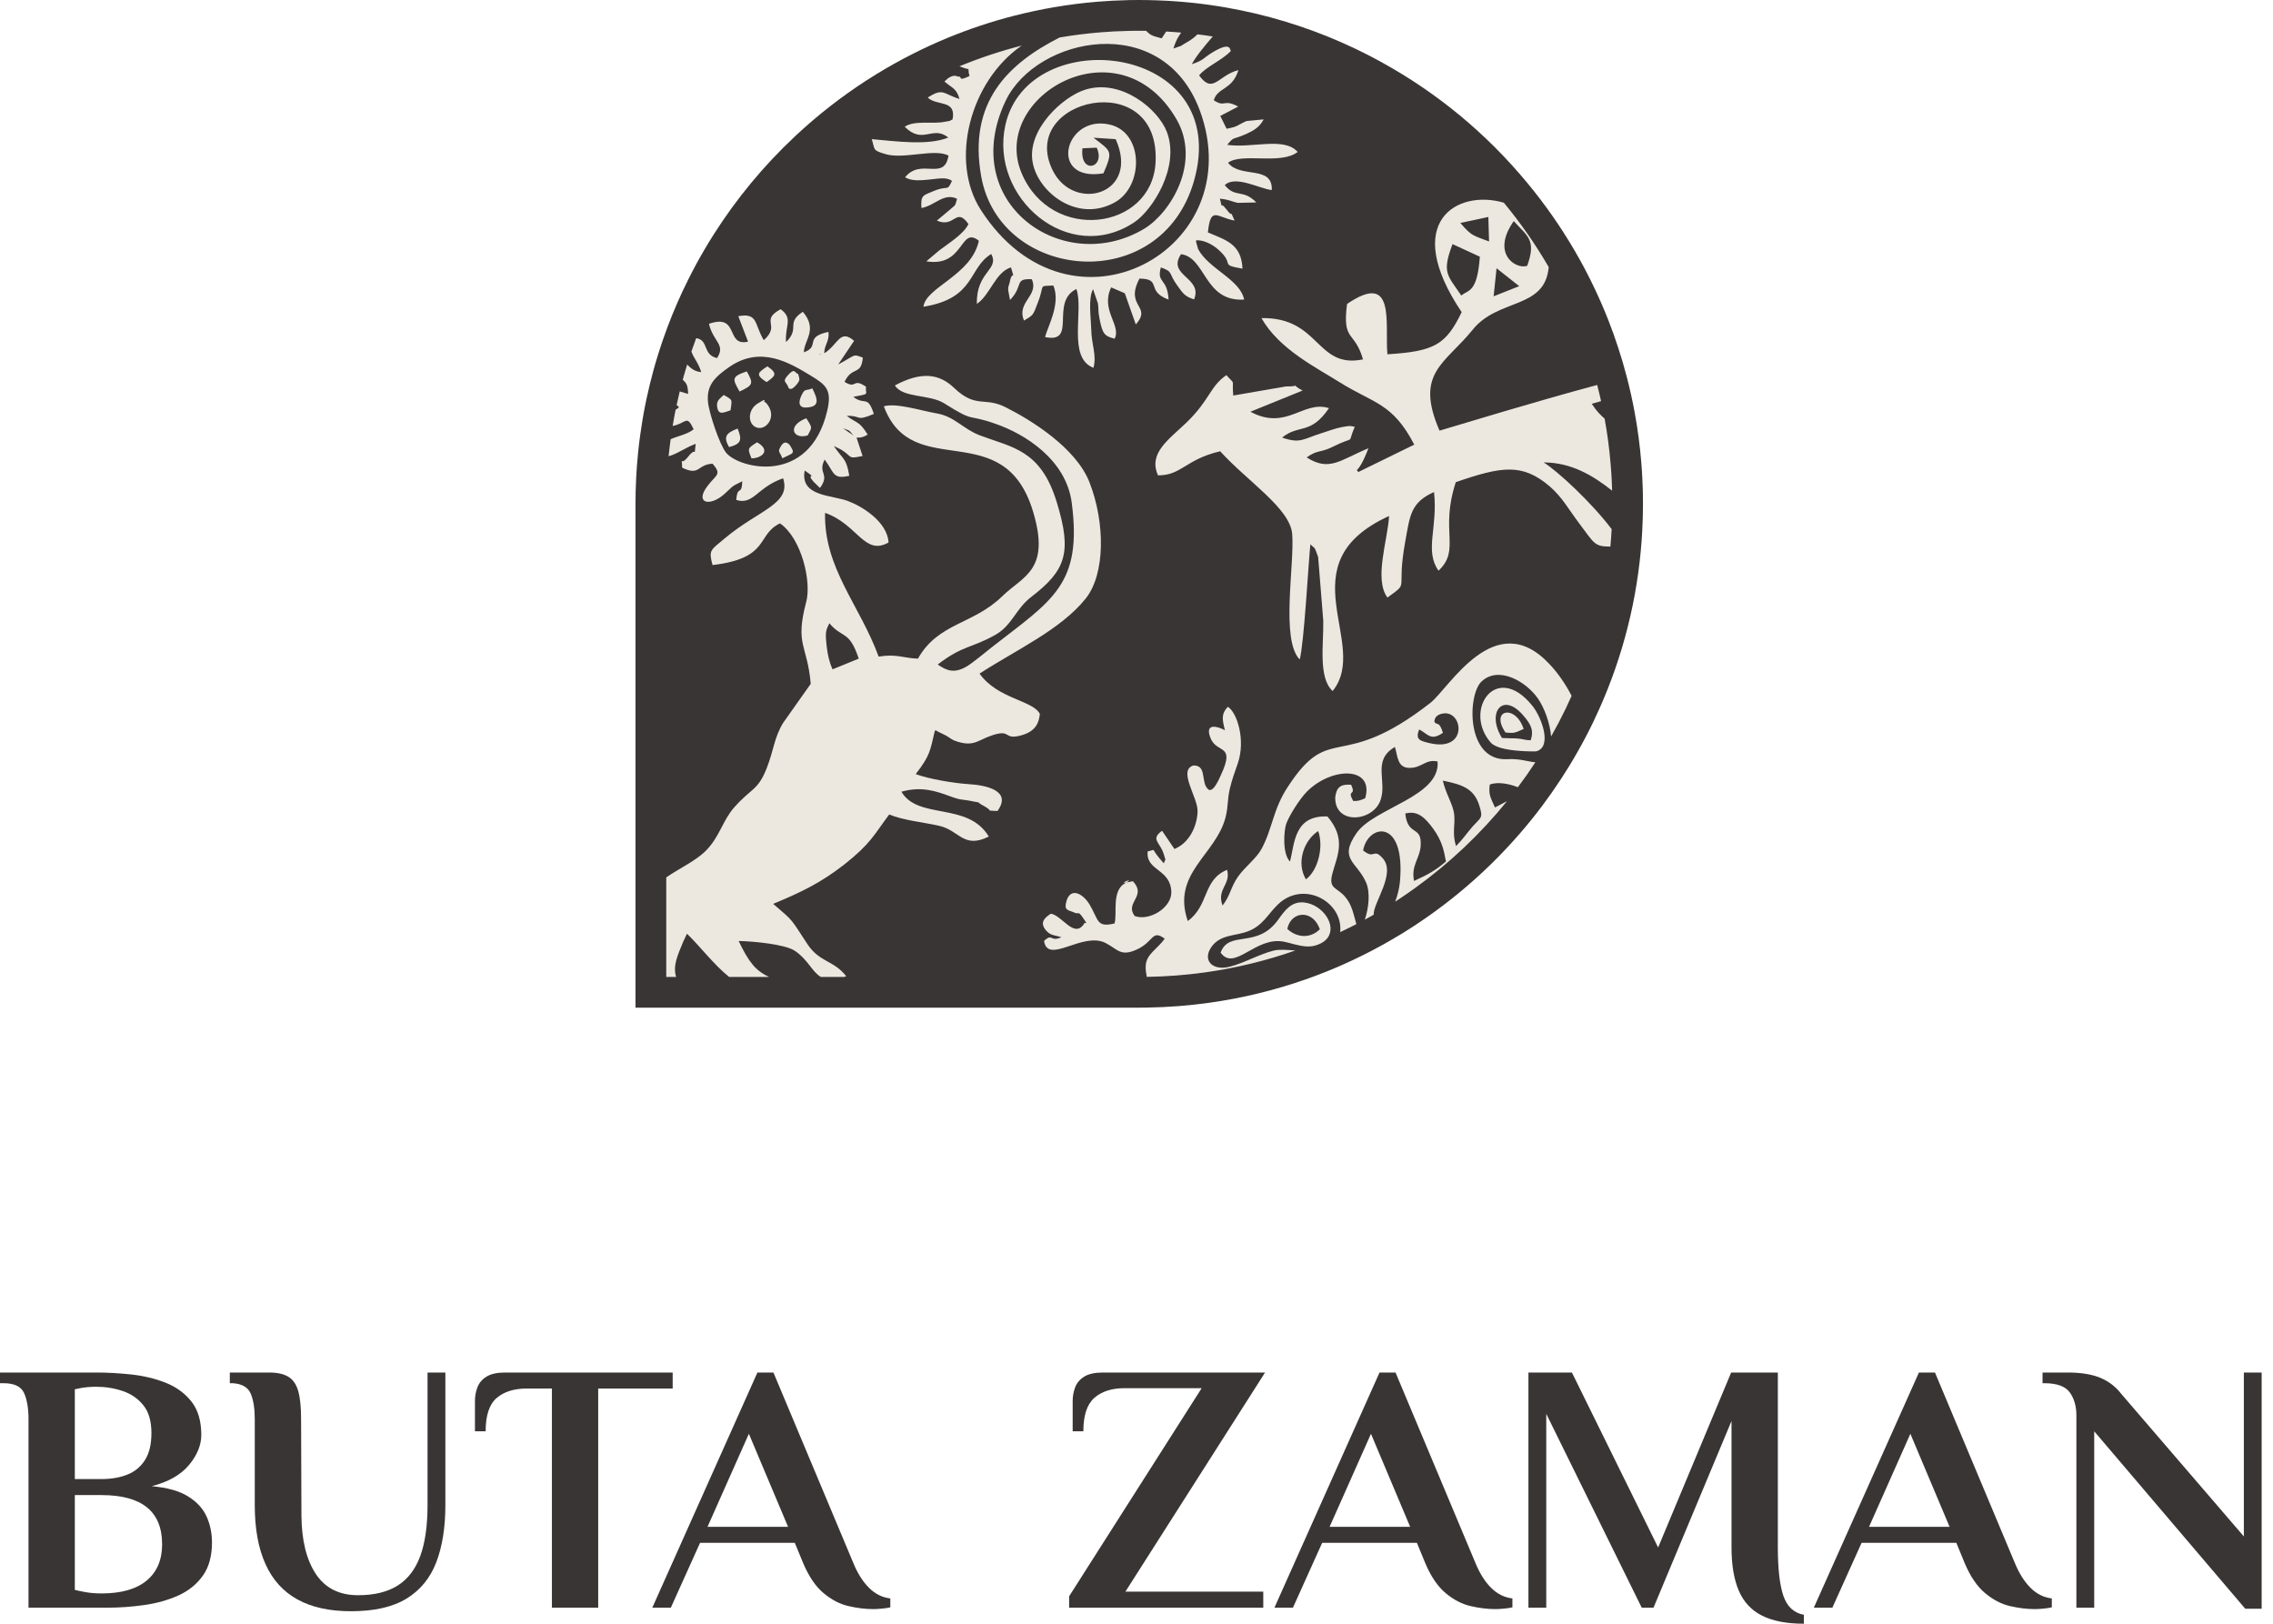 <?xml version="1.0" encoding="UTF-8"?> <svg xmlns="http://www.w3.org/2000/svg" width="84" height="60" viewBox="0 0 84 60" fill="none"><path d="M60.713 18.195C60.712 18.162 60.711 18.128 60.71 18.095C60.707 17.96 60.701 17.823 60.694 17.686C60.683 17.46 60.67 17.254 60.652 17.057C60.603 16.457 60.523 15.855 60.415 15.266C60.373 15.033 60.325 14.8 60.275 14.575C60.224 14.346 60.174 14.138 60.121 13.937C60.025 13.565 59.915 13.191 59.795 12.828C59.69 12.505 59.571 12.171 59.438 11.833C59.278 11.424 59.098 11.011 58.904 10.607C58.694 10.165 58.462 9.725 58.214 9.3C58.209 9.29 58.203 9.28 58.197 9.269L58.188 9.256L58.187 9.254L58.186 9.251C57.674 8.375 57.089 7.539 56.447 6.765C54.938 4.94 53.123 3.436 51.053 2.297L51.048 2.294L51.043 2.291L50.734 2.125L50.729 2.123L50.725 2.12C50.517 2.011 50.301 1.903 50.084 1.799C49.922 1.723 49.778 1.656 49.644 1.597C49.627 1.589 49.612 1.582 49.602 1.578L49.598 1.576L49.591 1.573L49.581 1.568C48.211 0.966 46.774 0.531 45.308 0.277L45.306 0.276H45.304L45.275 0.271C45.22 0.261 45.159 0.251 45.093 0.241L45.07 0.237C45.042 0.233 45.014 0.228 44.986 0.224C44.785 0.192 44.584 0.164 44.388 0.14C44.18 0.114 43.964 0.091 43.745 0.073C43.64 0.063 43.55 0.056 43.463 0.05C43.374 0.043 43.281 0.036 43.178 0.031C43.166 0.03 43.154 0.029 43.143 0.029C43.009 0.021 42.87 0.015 42.718 0.011C42.601 0.006 42.481 0.003 42.363 0.002C42.302 0.001 42.242 0.001 42.181 0.001C42.155 5.66751e-07 42.128 0 42.101 0C41.993 0 41.864 0.001 41.731 0.003C41.536 0.007 41.333 0.015 41.113 0.026L41.111 0.026H41.11C40.93 0.035 40.754 0.047 40.586 0.061C40.044 0.105 39.498 0.174 38.963 0.265C38.466 0.35 37.964 0.457 37.472 0.583C36.644 0.795 35.819 1.069 35.021 1.398C34.122 1.77 33.245 2.216 32.414 2.724C32.268 2.814 32.12 2.907 31.976 3L31.975 3.001L31.973 3.002C31.538 3.285 31.109 3.591 30.697 3.911C30.242 4.265 29.802 4.641 29.389 5.028L29.376 5.041H29.375C28.227 6.117 27.218 7.336 26.375 8.664C26.252 8.858 26.134 9.049 26.028 9.233C25.819 9.589 25.62 9.956 25.438 10.322C25.15 10.895 24.89 11.493 24.663 12.097C24.594 12.281 24.533 12.453 24.475 12.622C24.426 12.767 24.376 12.919 24.327 13.076C24.32 13.098 24.314 13.12 24.307 13.143C24.248 13.331 24.19 13.531 24.135 13.735C24.09 13.9 24.051 14.05 24.016 14.195C23.969 14.387 23.929 14.563 23.893 14.734C23.881 14.789 23.869 14.845 23.858 14.901L23.857 14.904L23.856 14.907L23.856 14.91C23.812 15.122 23.773 15.337 23.738 15.551C23.711 15.711 23.685 15.883 23.659 16.074C23.628 16.294 23.601 16.52 23.579 16.746C23.517 17.362 23.485 17.991 23.485 18.616V37.235H42.101C42.21 37.235 42.305 37.234 42.394 37.232C43.16 37.22 43.933 37.16 44.692 37.054C45.899 36.885 47.094 36.596 48.243 36.193C48.379 36.146 48.523 36.093 48.681 36.033C48.959 35.928 49.237 35.815 49.511 35.696C49.653 35.633 49.791 35.571 49.922 35.51C49.937 35.504 49.951 35.497 49.964 35.49C49.974 35.486 49.983 35.482 49.993 35.478L49.999 35.474L50.006 35.471C50.143 35.407 50.281 35.34 50.416 35.272C50.427 35.266 50.438 35.261 50.45 35.255C50.471 35.244 50.493 35.233 50.514 35.222L50.557 35.2L50.563 35.197L50.568 35.194C50.578 35.189 50.589 35.184 50.599 35.178C50.614 35.171 50.63 35.163 50.645 35.155C50.76 35.096 50.871 35.036 50.978 34.978C51.05 34.939 51.124 34.898 51.197 34.857L51.225 34.84C51.259 34.822 51.292 34.803 51.325 34.784C51.487 34.692 51.634 34.605 51.775 34.519C51.844 34.476 51.913 34.434 51.98 34.391C52.039 34.354 52.101 34.315 52.169 34.271C52.227 34.234 52.284 34.196 52.342 34.159L52.344 34.157L52.348 34.154C52.553 34.018 52.758 33.876 52.957 33.733C54.307 32.761 55.523 31.612 56.571 30.318C56.725 30.128 56.865 29.948 56.998 29.77C57.236 29.453 57.468 29.122 57.687 28.787C57.904 28.456 58.113 28.114 58.305 27.773C58.504 27.425 58.696 27.06 58.875 26.688C58.956 26.52 59.035 26.348 59.113 26.174C59.546 25.203 59.898 24.187 60.157 23.154C60.191 23.021 60.222 22.893 60.249 22.772C60.37 22.247 60.469 21.702 60.545 21.151C60.584 20.862 60.617 20.575 60.641 20.298C60.662 20.07 60.679 19.84 60.69 19.611C60.708 19.289 60.717 18.954 60.717 18.616C60.717 18.483 60.715 18.346 60.713 18.195Z" fill="#3A3535"></path><path fill-rule="evenodd" clip-rule="evenodd" d="M47 7.022C47.038 6.09 45.834 6.601 45.383 6.014C45.886 5.631 47.331 6.104 47.956 5.615C47.459 5.044 46.263 5.488 45.353 5.352C45.616 5.029 45.548 5.172 46.014 4.968C46.338 4.825 46.541 4.705 46.699 4.412L46.067 4.472C45.706 4.63 45.774 4.675 45.33 4.758L45.096 4.284L45.759 3.938C45.195 3.637 45.292 3.99 44.856 3.705C44.999 3.216 45.533 3.344 45.766 2.591C45.014 2.779 44.834 3.501 44.314 2.787C44.57 2.463 45.149 2.238 45.488 1.884C45.443 1.854 45.518 1.492 44.758 1.967C44.45 2.162 44.487 2.222 44.044 2.373C44.212 2.061 44.51 1.708 44.818 1.348C44.631 1.318 44.443 1.291 44.253 1.269C44.155 1.367 44.044 1.456 43.916 1.53C43.411 1.823 43.863 1.605 43.367 1.793C43.443 1.517 43.548 1.347 43.651 1.205C43.561 1.197 43.471 1.19 43.381 1.183C43.292 1.176 43.201 1.17 43.11 1.166C43.105 1.165 43.101 1.165 43.096 1.165C43.043 1.249 42.988 1.334 42.93 1.417C42.596 1.322 42.547 1.331 42.355 1.138C42.294 1.138 42.233 1.137 42.173 1.137C42.15 1.137 42.128 1.137 42.105 1.137C41.99 1.137 41.875 1.137 41.76 1.14C41.563 1.144 41.368 1.151 41.173 1.161C41.01 1.17 40.846 1.18 40.684 1.194C40.169 1.235 39.66 1.3 39.159 1.385C37.27 2.346 35.761 3.763 36.264 6.533C36.964 10.393 42.908 10.965 44.127 6.676C45.564 1.605 38.002 0.77 37.152 4.63C36.565 7.323 39.499 9.829 41.922 8.211C42.569 7.782 43.615 6.195 43.126 4.885C42.809 4.036 41.441 2.899 40.109 3.313C39.274 3.569 37.949 4.795 38.16 5.984C38.348 7.098 39.808 8.249 41.192 7.481C42.276 6.887 42.276 4.878 40.996 4.6C39.334 4.231 38.725 6.744 40.778 6.405C41.14 5.563 41.072 5.601 40.41 5.089L41.23 5.142C42.148 7.188 39.687 7.873 38.905 6.3C37.581 3.637 42.908 2.426 42.704 6.014C42.561 8.512 38.845 8.994 37.754 6.398C36.565 3.569 41.35 0.77 43.472 4.396C44.405 5.999 43.261 7.858 42.298 8.445C39.296 10.258 35.361 7.504 37.167 3.719C38.303 1.357 42.96 0.386 44.337 4.073C46.24 9.205 39.575 12.914 36.249 7.76C35.08 5.949 35.846 3.001 37.758 1.684C36.969 1.887 36.201 2.143 35.458 2.449C35.963 2.659 35.716 2.409 35.828 2.809C35.361 3.035 35.587 2.809 35.414 2.832C35.369 2.832 35.218 2.689 34.902 3.012C35.203 3.268 35.346 3.261 35.459 3.659C34.857 3.471 34.857 3.23 34.285 3.607C34.632 3.93 35.346 3.667 35.203 4.412C35.038 4.487 35.203 4.449 34.902 4.502C34.458 4.593 33.803 4.435 33.435 4.683C34.105 5.36 34.466 4.615 35.045 5.082C34.293 5.39 33.104 5.217 32.216 5.142C32.344 5.54 32.231 5.548 32.713 5.691C33.383 5.902 34.548 5.473 35.052 5.751C34.895 6.714 34.037 5.819 33.45 6.549C33.691 6.707 34.074 6.662 34.375 6.632C34.684 6.602 34.977 6.533 35.181 6.684C34.985 7.105 35.068 6.827 34.503 7.06C34.105 7.226 34.022 7.211 34.052 7.685C34.533 7.61 34.88 7.105 35.369 7.346C35.278 7.67 35.323 7.541 35.082 7.767L34.623 8.151C35.286 8.444 35.323 7.624 35.79 8.279C35.617 8.648 35.06 8.986 34.706 9.257L34.233 9.656C35.647 9.889 35.467 8.331 36.174 8.896C35.903 10.175 34.21 10.611 34.127 11.334C36.06 11.025 35.775 9.897 36.633 9.385C36.941 9.979 36.076 10.024 36.099 11.228C36.58 10.92 36.79 10.047 37.362 9.881C37.52 10.446 37.415 9.927 37.317 10.416C37.287 10.566 37.257 10.551 37.257 10.716L37.325 11.086C37.844 10.551 37.46 10.287 38.13 10.318C38.408 10.927 37.55 11.168 37.844 11.845C38.19 11.634 38.175 11.664 38.356 11.175C38.626 10.491 38.348 10.581 38.927 10.551C39.205 11.213 38.732 12.041 38.619 12.454C39.83 12.71 38.785 11.175 39.777 10.679C40.064 11.446 39.431 13.222 40.41 13.591C40.537 13.102 40.334 12.755 40.327 12.154C40.319 11.785 40.206 11.025 40.394 10.686L40.575 11.213C40.605 11.401 40.575 11.499 40.635 11.785C40.741 12.319 40.808 12.424 41.192 12.515C41.448 12.018 40.658 11.461 41.064 10.619L41.568 10.837L41.974 11.988C42.591 11.296 41.553 11.348 42.11 10.295C42.968 10.303 42.32 10.754 43.186 11.07C43.141 10.257 42.734 10.483 42.9 9.881C43.367 10.047 43.17 10.077 43.487 10.521C43.742 10.882 43.795 10.95 44.127 11.063C44.465 10.25 43.11 10.19 43.645 9.392C44.57 9.513 44.495 11.161 45.977 11.07C45.834 10.326 44.668 9.942 44.277 9.204L44.209 8.964C44.201 8.949 44.201 8.911 44.201 8.881C44.442 8.858 44.781 9.001 45.036 9.235C45.654 9.784 45.036 9.776 45.917 9.927C45.879 9.001 45.277 8.866 44.638 8.588C44.743 7.602 44.954 8.023 45.624 8.151C45.406 7.647 45.616 8.121 45.33 7.745C45.036 7.361 45.217 7.865 45.082 7.339C45.45 7.383 45.458 7.429 45.736 7.496L46.428 7.481C45.932 6.97 45.654 7.331 45.262 6.842C45.654 6.458 46.571 6.985 47 7.022ZM40.53 5.457C40.876 6.217 39.89 6.466 40.003 5.48L40.53 5.457Z" fill="#ECE8DF"></path><path fill-rule="evenodd" clip-rule="evenodd" d="M29.166 16.417C29.135 16.418 29.01 16.222 28.844 16.511C28.726 16.715 28.825 16.687 28.911 16.934C29.317 16.728 29.412 16.786 29.166 16.417ZM29.796 15.456C29.055 15.742 29.322 16.259 29.851 16.087C30.009 15.777 30.035 15.827 29.796 15.456ZM27.978 16.344C27.625 16.57 27.618 16.567 27.773 16.937C28.158 16.932 28.504 16.642 27.978 16.344ZM27.259 15.836C26.83 16.002 26.723 16.136 26.943 16.521C27.409 16.399 27.423 16.244 27.259 15.836ZM30.02 14.351C29.762 14.461 29.75 14.321 29.604 14.644C29.398 15.123 29.815 15.057 29.815 15.057C30.305 15.028 30.222 14.756 30.02 14.351ZM28.288 14.863C28.137 14.869 28.449 14.636 27.994 14.915C27.625 15.148 27.629 15.668 27.949 15.792C28.317 15.938 28.773 15.363 28.288 14.863ZM29.498 13.822C29.369 13.791 29.379 13.558 29.099 13.887C28.929 14.088 29.019 14.088 29.114 14.259C29.114 14.259 29.164 14.575 29.483 14.153C29.588 14.014 29.526 13.955 29.498 13.822ZM26.746 14.596C26.602 14.732 26.458 14.808 26.507 15.058C26.56 15.349 26.744 15.245 26.999 15.16C27.045 14.764 27.101 14.789 26.746 14.596ZM28.359 13.537C28.031 13.76 27.88 13.833 28.33 14.12C28.64 13.898 28.766 13.812 28.359 13.537ZM27.598 13.724C27.008 13.92 27.077 14.012 27.331 14.468C27.84 14.227 27.851 14.175 27.598 13.724ZM26.746 14.596C26.602 14.732 26.458 14.808 26.507 15.058C26.56 15.349 26.744 15.245 26.999 15.16C27.045 14.764 27.101 14.789 26.746 14.596ZM27.259 15.836C26.83 16.002 26.723 16.136 26.943 16.521C27.409 16.399 27.423 16.244 27.259 15.836ZM27.598 13.724C27.008 13.92 27.077 14.012 27.331 14.468C27.84 14.227 27.851 14.175 27.598 13.724ZM27.978 16.344C27.625 16.57 27.618 16.567 27.773 16.937C28.158 16.932 28.504 16.642 27.978 16.344ZM28.288 14.863C28.137 14.869 28.449 14.636 27.994 14.915C27.625 15.148 27.629 15.668 27.949 15.792C28.317 15.938 28.773 15.363 28.288 14.863ZM28.359 13.537C28.031 13.76 27.88 13.833 28.33 14.12C28.64 13.898 28.766 13.812 28.359 13.537ZM29.166 16.417C29.135 16.418 29.01 16.222 28.844 16.511C28.726 16.715 28.825 16.687 28.911 16.934C29.317 16.728 29.412 16.786 29.166 16.417ZM29.498 13.822C29.369 13.791 29.379 13.558 29.099 13.887C28.929 14.088 29.019 14.088 29.114 14.259C29.114 14.259 29.164 14.575 29.483 14.153C29.588 14.014 29.526 13.955 29.498 13.822ZM29.796 15.456C29.055 15.742 29.322 16.259 29.851 16.087C30.009 15.777 30.035 15.827 29.796 15.456ZM30.02 14.351C29.762 14.461 29.75 14.321 29.604 14.644C29.398 15.123 29.815 15.057 29.815 15.057C30.305 15.028 30.222 14.756 30.02 14.351ZM26.746 14.596C26.602 14.732 26.458 14.808 26.507 15.058C26.56 15.349 26.744 15.245 26.999 15.16C27.045 14.764 27.101 14.789 26.746 14.596ZM27.259 15.836C26.83 16.002 26.723 16.136 26.943 16.521C27.409 16.399 27.423 16.244 27.259 15.836ZM27.598 13.724C27.008 13.92 27.077 14.012 27.331 14.468C27.84 14.227 27.851 14.175 27.598 13.724ZM27.978 16.344C27.625 16.57 27.618 16.567 27.773 16.937C28.158 16.932 28.504 16.642 27.978 16.344ZM28.288 14.863C28.137 14.869 28.449 14.636 27.994 14.915C27.625 15.148 27.629 15.668 27.949 15.792C28.317 15.938 28.773 15.363 28.288 14.863ZM28.359 13.537C28.031 13.76 27.88 13.833 28.33 14.12C28.64 13.898 28.766 13.812 28.359 13.537ZM29.166 16.417C29.135 16.418 29.01 16.222 28.844 16.511C28.726 16.715 28.825 16.687 28.911 16.934C29.317 16.728 29.412 16.786 29.166 16.417ZM29.498 13.822C29.369 13.791 29.379 13.558 29.099 13.887C28.929 14.088 29.019 14.088 29.114 14.259C29.114 14.259 29.164 14.575 29.483 14.153C29.588 14.014 29.526 13.955 29.498 13.822ZM29.796 15.456C29.055 15.742 29.322 16.259 29.851 16.087C30.009 15.777 30.035 15.827 29.796 15.456ZM30.02 14.351C29.762 14.461 29.75 14.321 29.604 14.644C29.398 15.123 29.815 15.057 29.815 15.057C30.305 15.028 30.222 14.756 30.02 14.351ZM30.02 14.351C29.762 14.461 29.75 14.321 29.604 14.644C29.398 15.123 29.815 15.057 29.815 15.057C30.305 15.028 30.222 14.756 30.02 14.351ZM29.796 15.456C29.055 15.742 29.322 16.259 29.851 16.087C30.009 15.777 30.035 15.827 29.796 15.456ZM29.498 13.822C29.369 13.791 29.379 13.558 29.099 13.887C28.929 14.088 29.019 14.088 29.114 14.259C29.114 14.259 29.164 14.575 29.483 14.153C29.588 14.014 29.526 13.955 29.498 13.822ZM29.166 16.417C29.135 16.418 29.01 16.222 28.844 16.511C28.726 16.715 28.825 16.687 28.911 16.934C29.317 16.728 29.412 16.786 29.166 16.417ZM28.359 13.537C28.031 13.76 27.88 13.833 28.33 14.12C28.64 13.898 28.766 13.812 28.359 13.537ZM28.288 14.863C28.137 14.869 28.449 14.636 27.994 14.915C27.625 15.148 27.629 15.668 27.949 15.792C28.317 15.938 28.773 15.363 28.288 14.863ZM27.978 16.344C27.625 16.57 27.618 16.567 27.773 16.937C28.158 16.932 28.504 16.642 27.978 16.344ZM27.598 13.724C27.008 13.92 27.077 14.012 27.331 14.468C27.84 14.227 27.851 14.175 27.598 13.724ZM27.259 15.836C26.83 16.002 26.723 16.136 26.943 16.521C27.409 16.399 27.423 16.244 27.259 15.836ZM26.746 14.596C26.602 14.732 26.458 14.808 26.507 15.058C26.56 15.349 26.744 15.245 26.999 15.16C27.045 14.764 27.101 14.789 26.746 14.596ZM26.746 14.596C26.602 14.732 26.458 14.808 26.507 15.058C26.56 15.349 26.744 15.245 26.999 15.16C27.045 14.764 27.101 14.789 26.746 14.596ZM27.259 15.836C26.83 16.002 26.723 16.136 26.943 16.521C27.409 16.399 27.423 16.244 27.259 15.836ZM27.598 13.724C27.008 13.92 27.077 14.012 27.331 14.468C27.84 14.227 27.851 14.175 27.598 13.724ZM27.978 16.344C27.625 16.57 27.618 16.567 27.773 16.937C28.158 16.932 28.504 16.642 27.978 16.344ZM28.288 14.863C28.137 14.869 28.449 14.636 27.994 14.915C27.625 15.148 27.629 15.668 27.949 15.792C28.317 15.938 28.773 15.363 28.288 14.863ZM28.359 13.537C28.031 13.76 27.88 13.833 28.33 14.12C28.64 13.898 28.766 13.812 28.359 13.537ZM29.166 16.417C29.135 16.418 29.01 16.222 28.844 16.511C28.726 16.715 28.825 16.687 28.911 16.934C29.317 16.728 29.412 16.786 29.166 16.417ZM29.498 13.822C29.369 13.791 29.379 13.558 29.099 13.887C28.929 14.088 29.019 14.088 29.114 14.259C29.114 14.259 29.164 14.575 29.483 14.153C29.588 14.014 29.526 13.955 29.498 13.822ZM29.796 15.456C29.055 15.742 29.322 16.259 29.851 16.087C30.009 15.777 30.035 15.827 29.796 15.456ZM30.02 14.351C29.762 14.461 29.75 14.321 29.604 14.644C29.398 15.123 29.815 15.057 29.815 15.057C30.305 15.028 30.222 14.756 30.02 14.351ZM30.02 14.351C29.762 14.461 29.75 14.321 29.604 14.644C29.398 15.123 29.815 15.057 29.815 15.057C30.305 15.028 30.222 14.756 30.02 14.351ZM29.796 15.456C29.055 15.742 29.322 16.259 29.851 16.087C30.009 15.777 30.035 15.827 29.796 15.456ZM29.498 13.822C29.369 13.791 29.379 13.558 29.099 13.887C28.929 14.088 29.019 14.088 29.114 14.259C29.114 14.259 29.164 14.575 29.483 14.153C29.588 14.014 29.526 13.955 29.498 13.822ZM29.166 16.417C29.135 16.418 29.01 16.222 28.844 16.511C28.726 16.715 28.825 16.687 28.911 16.934C29.317 16.728 29.412 16.786 29.166 16.417ZM28.359 13.537C28.031 13.76 27.88 13.833 28.33 14.12C28.64 13.898 28.766 13.812 28.359 13.537ZM28.288 14.863C28.137 14.869 28.449 14.636 27.994 14.915C27.625 15.148 27.629 15.668 27.949 15.792C28.317 15.938 28.773 15.363 28.288 14.863ZM27.978 16.344C27.625 16.57 27.618 16.567 27.773 16.937C28.158 16.932 28.504 16.642 27.978 16.344ZM27.598 13.724C27.008 13.92 27.077 14.012 27.331 14.468C27.84 14.227 27.851 14.175 27.598 13.724ZM27.259 15.836C26.83 16.002 26.723 16.136 26.943 16.521C27.409 16.399 27.423 16.244 27.259 15.836ZM26.746 14.596C26.602 14.732 26.458 14.808 26.507 15.058C26.56 15.349 26.744 15.245 26.999 15.16C27.045 14.764 27.101 14.789 26.746 14.596ZM26.746 14.596C26.602 14.732 26.458 14.808 26.507 15.058C26.56 15.349 26.744 15.245 26.999 15.16C27.045 14.764 27.101 14.789 26.746 14.596ZM27.259 15.836C26.83 16.002 26.723 16.136 26.943 16.521C27.409 16.399 27.423 16.244 27.259 15.836ZM27.598 13.724C27.008 13.92 27.077 14.012 27.331 14.468C27.84 14.227 27.851 14.175 27.598 13.724ZM27.978 16.344C27.625 16.57 27.618 16.567 27.773 16.937C28.158 16.932 28.504 16.642 27.978 16.344ZM28.288 14.863C28.137 14.869 28.449 14.636 27.994 14.915C27.625 15.148 27.629 15.668 27.949 15.792C28.317 15.938 28.773 15.363 28.288 14.863ZM28.359 13.537C28.031 13.76 27.88 13.833 28.33 14.12C28.64 13.898 28.766 13.812 28.359 13.537ZM29.166 16.417C29.135 16.418 29.01 16.222 28.844 16.511C28.726 16.715 28.825 16.687 28.911 16.934C29.317 16.728 29.412 16.786 29.166 16.417ZM29.498 13.822C29.369 13.791 29.379 13.558 29.099 13.887C28.929 14.088 29.019 14.088 29.114 14.259C29.114 14.259 29.164 14.575 29.483 14.153C29.588 14.014 29.526 13.955 29.498 13.822ZM29.796 15.456C29.055 15.742 29.322 16.259 29.851 16.087C30.009 15.777 30.035 15.827 29.796 15.456ZM30.02 14.351C29.762 14.461 29.75 14.321 29.604 14.644C29.398 15.123 29.815 15.057 29.815 15.057C30.305 15.028 30.222 14.756 30.02 14.351ZM30.02 14.351C29.762 14.461 29.75 14.321 29.604 14.644C29.398 15.123 29.815 15.057 29.815 15.057C30.305 15.028 30.222 14.756 30.02 14.351ZM29.851 16.087C30.009 15.777 30.035 15.827 29.796 15.455C29.055 15.742 29.322 16.259 29.851 16.087ZM29.483 14.153C29.588 14.014 29.526 13.955 29.498 13.822C29.369 13.791 29.379 13.558 29.099 13.887C28.929 14.088 29.019 14.088 29.114 14.259C29.114 14.259 29.164 14.575 29.483 14.153ZM28.844 16.511C28.726 16.715 28.825 16.687 28.911 16.934C29.317 16.728 29.412 16.786 29.166 16.417C29.135 16.418 29.01 16.222 28.844 16.511ZM28.359 13.537C28.031 13.76 27.88 13.833 28.33 14.12C28.64 13.898 28.766 13.812 28.359 13.537ZM27.994 14.915C27.625 15.148 27.629 15.668 27.949 15.792C28.317 15.938 28.773 15.363 28.288 14.863C28.137 14.869 28.449 14.636 27.994 14.915ZM27.978 16.344C27.625 16.57 27.618 16.567 27.773 16.937C28.158 16.932 28.504 16.642 27.978 16.344ZM27.598 13.724C27.008 13.92 27.077 14.012 27.331 14.468C27.84 14.227 27.851 14.175 27.598 13.724ZM26.943 16.521C27.409 16.399 27.423 16.244 27.259 15.836C26.83 16.002 26.723 16.136 26.943 16.521ZM26.746 14.596C26.602 14.732 26.458 14.808 26.507 15.058C26.56 15.349 26.744 15.245 26.999 15.16C27.045 14.764 27.101 14.789 26.746 14.596ZM40.264 17.826C39.767 16.544 38.091 15.514 37.17 15.052C36.383 14.648 36.074 15.11 35.259 14.334C34.713 13.809 34.051 13.716 33.072 14.242C33.359 14.715 34.353 14.561 34.897 14.906C36.063 15.642 35.696 15.274 36.791 15.661C37.867 16.031 39.397 16.981 39.606 18.572C40.003 21.599 38.894 22.172 36.685 23.891C36.43 24.09 35.955 24.491 35.726 24.626C35.279 24.89 34.996 24.794 34.654 24.554C35.589 23.84 35.878 23.964 36.771 23.466C37.403 23.116 37.53 22.506 38.099 22.066C39.388 21.079 39.626 20.424 39.054 18.56C38.463 16.613 37.402 16.537 36.218 16.09C35.588 15.852 35.281 15.393 34.629 15.278C34.042 15.178 33.122 14.877 32.663 15.014C33.723 17.87 37.103 15.3 38.182 18.918C38.828 21.082 37.803 21.285 37.042 22.03C35.961 23.084 34.675 23.008 33.923 24.338C33.396 24.323 33.134 24.152 32.471 24.263C31.77 22.349 30.446 20.998 30.49 18.951C31.696 19.371 31.94 20.552 32.837 20.046C32.789 19.273 31.853 18.707 31.345 18.517C30.743 18.285 29.555 18.356 29.738 17.387C30.26 17.741 29.75 17.449 30.066 17.801L30.223 17.954C30.245 17.975 30.271 18.007 30.305 18.029C30.689 17.496 30.204 17.506 30.476 16.982C30.844 17.482 30.773 17.721 31.386 17.581C31.27 16.908 31.178 17.017 30.814 16.48L31.087 16.615C31.523 16.884 31.308 16.971 31.877 16.849L31.656 16.176C31.678 16.149 31.792 16.224 32.066 16.059C31.744 15.546 31.689 15.665 31.292 15.368C31.835 15.341 31.607 15.59 32.293 15.295C32.06 14.573 31.955 14.999 31.536 14.664C32.188 14.539 31.966 14.598 32.003 14.289C31.483 13.941 31.681 14.401 31.21 14.111C31.496 13.51 31.826 13.899 31.886 13.214C31.499 13.07 31.64 13.115 30.977 13.467L31.564 12.593C31.034 12.141 30.981 12.727 30.463 13.055C30.45 12.767 30.671 12.582 30.613 12.263C29.691 12.466 30.333 12.796 29.708 13.018C29.709 12.573 30.235 12.187 29.67 11.521C29.023 11.943 29.584 12.12 29.048 12.642C29 12.043 29.326 11.767 28.848 11.426C28.068 11.855 28.867 12.001 28.227 12.57C27.87 11.988 28.027 11.547 27.284 11.684L27.645 12.625C26.795 12.818 27.342 11.571 26.2 11.965C26.351 12.625 26.831 12.731 26.498 13.232C25.95 13.102 26.207 12.572 25.728 12.495C25.666 12.659 25.607 12.823 25.551 12.989C25.642 13.252 25.796 13.374 25.915 13.749C25.679 13.735 25.524 13.607 25.395 13.471C25.337 13.657 25.282 13.845 25.231 14.034C25.38 14.162 25.42 14.254 25.43 14.557C25.31 14.521 25.208 14.49 25.12 14.463C25.079 14.632 25.04 14.802 25.004 14.973C25.043 14.991 25.072 15.016 25.087 15.049C25.057 15.089 25.015 15.117 24.969 15.136C24.929 15.335 24.892 15.536 24.859 15.738C25.374 15.644 25.366 15.298 25.634 15.861C25.427 16.041 25.064 16.107 24.784 16.229C24.755 16.438 24.73 16.648 24.709 16.859C25.054 16.762 25.27 16.568 25.71 16.4C25.639 16.975 25.752 16.474 25.449 16.854C25.11 17.291 25.201 16.768 25.209 17.281C25.873 17.602 25.753 17.163 26.334 17.134C26.684 17.539 26.47 17.535 26.158 17.943C25.653 18.591 26.221 18.739 26.758 18.265C27.091 17.975 26.969 18.006 27.432 17.783C27.41 18.35 27.255 17.903 27.209 18.474C27.849 18.672 27.968 18.011 28.94 17.674C29.253 18.628 28.023 18.848 26.784 19.894C26.259 20.333 26.182 20.316 26.332 20.88C28.471 20.63 27.948 19.748 28.826 19.34C29.623 19.895 29.994 21.487 29.795 22.239C29.368 23.846 29.837 23.813 29.961 25.269L28.94 26.713C28.604 27.269 28.598 27.715 28.334 28.386C28.011 29.213 27.767 29.119 27.139 29.828C26.701 30.323 26.606 30.901 26.096 31.425C25.715 31.812 25.12 32.076 24.622 32.421V36.099H24.985C24.865 35.688 25.026 35.333 25.248 34.798L25.387 34.502C25.877 34.974 26.387 35.655 26.945 36.099H28.422C27.915 35.868 27.666 35.54 27.297 34.771C27.822 34.781 29.004 34.887 29.374 35.134C29.868 35.467 30.007 35.911 30.335 36.099H31.195C31.22 36.091 31.246 36.083 31.272 36.074C30.813 35.478 30.297 35.572 29.845 34.896C29.193 33.917 29.377 34.088 28.572 33.399C29.642 32.955 30.346 32.611 31.203 31.942C32.176 31.177 32.308 30.836 32.86 30.097C33.42 30.322 34.092 30.375 34.709 30.516C35.451 30.679 35.604 31.38 36.542 30.912C35.763 29.617 33.93 30.308 33.312 29.255C34.047 29.049 34.575 29.226 35.119 29.426C35.551 29.589 35.53 29.519 35.975 29.616C36.36 29.695 35.969 29.57 36.356 29.78C36.751 29.993 36.376 29.941 36.862 29.967C37.414 29.21 36.427 29.014 35.806 28.976C35.239 28.94 34.306 28.782 33.841 28.604C34.387 27.898 34.37 27.742 34.55 26.992C34.584 26.995 34.613 26.99 34.639 27.022L34.96 27.18C35.17 27.3 35.145 27.334 35.408 27.413C36.006 27.587 36.141 27.346 36.668 27.17C37.401 26.928 37.056 27.367 37.761 27.167C38.286 27.016 38.395 26.696 38.429 26.381C38.165 25.87 36.87 25.834 36.2 24.891C37.568 24.004 39.196 23.27 40.118 22.123C40.855 21.207 40.841 19.304 40.264 17.826ZM31.539 16.091L31.155 15.826C31.46 15.943 31.338 15.866 31.539 16.091ZM30.28 13.063L30.354 13.1C30.332 13.093 30.266 13.085 30.28 13.063ZM26.833 16.728C26.588 16.424 26.198 15.249 26.163 14.842C26.111 14.251 26.393 13.946 26.957 13.556C28.116 12.758 29.183 13.409 29.957 13.877C30.528 14.223 30.755 14.402 30.569 15.186C29.909 17.973 27.291 17.305 26.833 16.728ZM30.768 24.733C30.638 24.443 30.587 24.188 30.551 23.891C30.49 23.327 30.518 23.315 30.648 23.029C31.13 23.603 31.383 23.273 31.735 24.338L30.768 24.733ZM29.815 15.057C30.305 15.028 30.222 14.756 30.02 14.351C29.762 14.461 29.75 14.321 29.604 14.644C29.398 15.123 29.815 15.057 29.815 15.057ZM29.796 15.456C29.055 15.742 29.322 16.259 29.851 16.087C30.009 15.777 30.035 15.827 29.796 15.456ZM29.483 14.153C29.588 14.014 29.526 13.955 29.498 13.822C29.369 13.791 29.379 13.558 29.099 13.887C28.929 14.088 29.019 14.088 29.114 14.259C29.114 14.259 29.164 14.575 29.483 14.153ZM28.844 16.511C28.726 16.715 28.825 16.687 28.911 16.934C29.317 16.728 29.412 16.786 29.166 16.417C29.135 16.418 29.01 16.222 28.844 16.511ZM28.359 13.537C28.031 13.76 27.88 13.833 28.33 14.12C28.64 13.898 28.766 13.812 28.359 13.537ZM27.994 14.915C27.625 15.148 27.629 15.668 27.949 15.792C28.317 15.938 28.773 15.363 28.288 14.863C28.137 14.869 28.449 14.636 27.994 14.915ZM27.978 16.344C27.625 16.57 27.618 16.567 27.773 16.937C28.158 16.932 28.504 16.642 27.978 16.344ZM27.598 13.724C27.008 13.92 27.077 14.012 27.331 14.468C27.84 14.227 27.851 14.175 27.598 13.724ZM26.943 16.521C27.409 16.399 27.423 16.244 27.259 15.836C26.83 16.002 26.723 16.136 26.943 16.521ZM26.746 14.596C26.602 14.732 26.458 14.808 26.507 15.058C26.56 15.349 26.744 15.245 26.999 15.16C27.045 14.764 27.101 14.789 26.746 14.596ZM26.746 14.596C26.602 14.732 26.458 14.808 26.507 15.058C26.56 15.349 26.744 15.245 26.999 15.16C27.045 14.764 27.101 14.789 26.746 14.596ZM27.259 15.836C26.83 16.002 26.723 16.136 26.943 16.521C27.409 16.399 27.423 16.244 27.259 15.836ZM27.598 13.724C27.008 13.92 27.077 14.012 27.331 14.468C27.84 14.227 27.851 14.175 27.598 13.724ZM27.978 16.344C27.625 16.57 27.618 16.567 27.773 16.937C28.158 16.932 28.504 16.642 27.978 16.344ZM28.288 14.863C28.137 14.869 28.449 14.636 27.994 14.915C27.625 15.148 27.629 15.668 27.949 15.792C28.317 15.938 28.773 15.363 28.288 14.863ZM28.359 13.537C28.031 13.76 27.88 13.833 28.33 14.12C28.64 13.898 28.766 13.812 28.359 13.537ZM29.166 16.417C29.135 16.418 29.01 16.222 28.844 16.511C28.726 16.715 28.825 16.687 28.911 16.934C29.317 16.728 29.412 16.786 29.166 16.417ZM29.498 13.822C29.369 13.791 29.379 13.558 29.099 13.887C28.929 14.088 29.019 14.088 29.114 14.259C29.114 14.259 29.164 14.575 29.483 14.153C29.588 14.014 29.526 13.955 29.498 13.822ZM29.796 15.456C29.055 15.742 29.322 16.259 29.851 16.087C30.009 15.777 30.035 15.827 29.796 15.456ZM30.02 14.351C29.762 14.461 29.75 14.321 29.604 14.644C29.398 15.123 29.815 15.057 29.815 15.057C30.305 15.028 30.222 14.756 30.02 14.351ZM30.02 14.351C29.762 14.461 29.75 14.321 29.604 14.644C29.398 15.123 29.815 15.057 29.815 15.057C30.305 15.028 30.222 14.756 30.02 14.351ZM29.796 15.456C29.055 15.742 29.322 16.259 29.851 16.087C30.009 15.777 30.035 15.827 29.796 15.456ZM29.498 13.822C29.369 13.791 29.379 13.558 29.099 13.887C28.929 14.088 29.019 14.088 29.114 14.259C29.114 14.259 29.164 14.575 29.483 14.153C29.588 14.014 29.526 13.955 29.498 13.822ZM29.166 16.417C29.135 16.418 29.01 16.222 28.844 16.511C28.726 16.715 28.825 16.687 28.911 16.934C29.317 16.728 29.412 16.786 29.166 16.417ZM28.359 13.537C28.031 13.76 27.88 13.833 28.33 14.12C28.64 13.898 28.766 13.812 28.359 13.537ZM28.288 14.863C28.137 14.869 28.449 14.636 27.994 14.915C27.625 15.148 27.629 15.668 27.949 15.792C28.317 15.938 28.773 15.363 28.288 14.863ZM27.978 16.344C27.625 16.57 27.618 16.567 27.773 16.937C28.158 16.932 28.504 16.642 27.978 16.344ZM27.598 13.724C27.008 13.92 27.077 14.012 27.331 14.468C27.84 14.227 27.851 14.175 27.598 13.724ZM27.259 15.836C26.83 16.002 26.723 16.136 26.943 16.521C27.409 16.399 27.423 16.244 27.259 15.836ZM26.746 14.596C26.602 14.732 26.458 14.808 26.507 15.058C26.56 15.349 26.744 15.245 26.999 15.16C27.045 14.764 27.101 14.789 26.746 14.596ZM26.746 14.596C26.602 14.732 26.458 14.808 26.507 15.058C26.56 15.349 26.744 15.245 26.999 15.16C27.045 14.764 27.101 14.789 26.746 14.596ZM27.259 15.836C26.83 16.002 26.723 16.136 26.943 16.521C27.409 16.399 27.423 16.244 27.259 15.836ZM27.598 13.724C27.008 13.92 27.077 14.012 27.331 14.468C27.84 14.227 27.851 14.175 27.598 13.724ZM27.978 16.344C27.625 16.57 27.618 16.567 27.773 16.937C28.158 16.932 28.504 16.642 27.978 16.344ZM28.288 14.863C28.137 14.869 28.449 14.636 27.994 14.915C27.625 15.148 27.629 15.668 27.949 15.792C28.317 15.938 28.773 15.363 28.288 14.863ZM28.359 13.537C28.031 13.76 27.88 13.833 28.33 14.12C28.64 13.898 28.766 13.812 28.359 13.537ZM29.166 16.417C29.135 16.418 29.01 16.222 28.844 16.511C28.726 16.715 28.825 16.687 28.911 16.934C29.317 16.728 29.412 16.786 29.166 16.417ZM29.498 13.822C29.369 13.791 29.379 13.558 29.099 13.887C28.929 14.088 29.019 14.088 29.114 14.259C29.114 14.259 29.164 14.575 29.483 14.153C29.588 14.014 29.526 13.955 29.498 13.822ZM29.796 15.456C29.055 15.742 29.322 16.259 29.851 16.087C30.009 15.777 30.035 15.827 29.796 15.456ZM30.02 14.351C29.762 14.461 29.75 14.321 29.604 14.644C29.398 15.123 29.815 15.057 29.815 15.057C30.305 15.028 30.222 14.756 30.02 14.351ZM30.02 14.351C29.762 14.461 29.75 14.321 29.604 14.644C29.398 15.123 29.815 15.057 29.815 15.057C30.305 15.028 30.222 14.756 30.02 14.351ZM29.796 15.456C29.055 15.742 29.322 16.259 29.851 16.087C30.009 15.777 30.035 15.827 29.796 15.456ZM29.498 13.822C29.369 13.791 29.379 13.558 29.099 13.887C28.929 14.088 29.019 14.088 29.114 14.259C29.114 14.259 29.164 14.575 29.483 14.153C29.588 14.014 29.526 13.955 29.498 13.822ZM29.166 16.417C29.135 16.418 29.01 16.222 28.844 16.511C28.726 16.715 28.825 16.687 28.911 16.934C29.317 16.728 29.412 16.786 29.166 16.417ZM28.359 13.537C28.031 13.76 27.88 13.833 28.33 14.12C28.64 13.898 28.766 13.812 28.359 13.537ZM28.288 14.863C28.137 14.869 28.449 14.636 27.994 14.915C27.625 15.148 27.629 15.668 27.949 15.792C28.317 15.938 28.773 15.363 28.288 14.863ZM27.978 16.344C27.625 16.57 27.618 16.567 27.773 16.937C28.158 16.932 28.504 16.642 27.978 16.344ZM27.598 13.724C27.008 13.92 27.077 14.012 27.331 14.468C27.84 14.227 27.851 14.175 27.598 13.724ZM27.259 15.836C26.83 16.002 26.723 16.136 26.943 16.521C27.409 16.399 27.423 16.244 27.259 15.836ZM26.746 14.596C26.602 14.732 26.458 14.808 26.507 15.058C26.56 15.349 26.744 15.245 26.999 15.16C27.045 14.764 27.101 14.789 26.746 14.596Z" fill="#ECE8DF"></path><path fill-rule="evenodd" clip-rule="evenodd" d="M48.192 33.348C47.716 33.298 47.468 33.662 47.24 33.979C46.458 35.083 45.416 34.35 45.109 35.202C45.626 35.917 46.394 34.585 47.455 34.798C47.673 34.839 47.985 34.958 48.285 34.972C48.391 34.977 48.495 34.97 48.593 34.942C48.818 34.88 48.971 34.778 49.061 34.656C49.41 34.19 48.879 33.42 48.192 33.348ZM47.573 34.324C47.706 33.665 48.514 33.587 48.776 34.338C48.399 34.71 47.894 34.631 47.573 34.324ZM55.637 27.067C55.922 27.091 55.952 27.105 56.307 26.936C56.008 26.012 55.051 26.218 55.637 27.067ZM55.637 27.067C55.922 27.091 55.952 27.105 56.307 26.936C56.008 26.012 55.051 26.218 55.637 27.067ZM55.637 27.067C55.922 27.091 55.952 27.105 56.307 26.936C56.008 26.012 55.051 26.218 55.637 27.067ZM55.637 27.067C55.922 27.091 55.952 27.105 56.307 26.936C56.008 26.012 55.051 26.218 55.637 27.067ZM55.637 27.067C55.922 27.091 55.952 27.105 56.307 26.936C56.008 26.012 55.051 26.218 55.637 27.067ZM55.637 27.067C55.922 27.091 55.952 27.105 56.307 26.936C56.008 26.012 55.051 26.218 55.637 27.067ZM56.623 26.072C55.285 24.422 54.06 26.256 55.09 27.438C55.4 27.796 56.743 27.767 56.764 27.764C57.375 27.618 56.983 26.514 56.623 26.072ZM56.568 27.355C56.321 27.35 56.312 27.303 56.03 27.285C55.839 27.274 55.66 27.284 55.505 27.268C54.924 26.328 55.534 25.549 56.292 26.435C56.602 26.791 56.684 27.008 56.568 27.355ZM55.637 27.067C55.922 27.091 55.952 27.105 56.307 26.936C56.008 26.012 55.051 26.218 55.637 27.067ZM55.637 27.067C55.922 27.091 55.952 27.105 56.307 26.936C56.008 26.012 55.051 26.218 55.637 27.067ZM55.637 27.067C55.922 27.091 55.952 27.105 56.307 26.936C56.008 26.012 55.051 26.218 55.637 27.067ZM55.637 27.067C55.922 27.091 55.952 27.105 56.307 26.936C56.008 26.012 55.051 26.218 55.637 27.067ZM55.637 27.067C55.922 27.091 55.952 27.105 56.307 26.936C56.008 26.012 55.051 26.218 55.637 27.067ZM41.623 32.612C41.962 32.412 41.307 32.66 41.623 32.612ZM48.192 33.348C47.716 33.298 47.468 33.662 47.24 33.979C46.458 35.083 45.416 34.35 45.109 35.202C45.626 35.917 46.394 34.585 47.455 34.798C47.673 34.839 47.985 34.958 48.285 34.972C48.391 34.977 48.495 34.97 48.593 34.942C48.818 34.88 48.971 34.778 49.061 34.656C49.41 34.19 48.879 33.42 48.192 33.348ZM47.573 34.324C47.706 33.665 48.514 33.587 48.776 34.338C48.399 34.71 47.894 34.631 47.573 34.324ZM55.637 27.067C55.922 27.091 55.952 27.105 56.307 26.936C56.008 26.012 55.051 26.218 55.637 27.067ZM55.637 27.067C55.922 27.091 55.952 27.105 56.307 26.936C56.008 26.012 55.051 26.218 55.637 27.067ZM55.637 27.067C55.922 27.091 55.952 27.105 56.307 26.936C56.008 26.012 55.051 26.218 55.637 27.067ZM55.637 27.067C55.922 27.091 55.952 27.105 56.307 26.936C56.008 26.012 55.051 26.218 55.637 27.067ZM55.637 27.067C55.922 27.091 55.952 27.105 56.307 26.936C56.008 26.012 55.051 26.218 55.637 27.067ZM55.637 27.067C55.922 27.091 55.952 27.105 56.307 26.936C56.008 26.012 55.051 26.218 55.637 27.067ZM56.623 26.072C55.285 24.422 54.06 26.256 55.09 27.438C55.4 27.796 56.743 27.767 56.764 27.764C57.375 27.618 56.983 26.514 56.623 26.072ZM56.568 27.355C56.321 27.35 56.312 27.303 56.03 27.285C55.839 27.274 55.66 27.284 55.505 27.268C54.924 26.328 55.534 25.549 56.292 26.435C56.602 26.791 56.684 27.008 56.568 27.355ZM55.637 27.067C55.922 27.091 55.952 27.105 56.307 26.936C56.008 26.012 55.051 26.218 55.637 27.067ZM55.637 27.067C55.922 27.091 55.952 27.105 56.307 26.936C56.008 26.012 55.051 26.218 55.637 27.067ZM55.637 27.067C55.922 27.091 55.952 27.105 56.307 26.936C56.008 26.012 55.051 26.218 55.637 27.067ZM55.637 27.067C55.922 27.091 55.952 27.105 56.307 26.936C56.008 26.012 55.051 26.218 55.637 27.067ZM55.637 27.067C55.922 27.091 55.952 27.105 56.307 26.936C56.008 26.012 55.051 26.218 55.637 27.067ZM55.637 27.067C55.922 27.091 55.952 27.105 56.307 26.936C56.008 26.012 55.051 26.218 55.637 27.067ZM55.637 27.067C55.922 27.091 55.952 27.105 56.307 26.936C56.008 26.012 55.051 26.218 55.637 27.067ZM55.637 27.067C55.922 27.091 55.952 27.105 56.307 26.936C56.008 26.012 55.051 26.218 55.637 27.067ZM55.637 27.067C55.922 27.091 55.952 27.105 56.307 26.936C56.008 26.012 55.051 26.218 55.637 27.067ZM56.623 26.072C55.285 24.422 54.06 26.256 55.09 27.438C55.4 27.796 56.743 27.767 56.764 27.764C57.375 27.618 56.983 26.514 56.623 26.072ZM56.568 27.355C56.321 27.35 56.312 27.303 56.03 27.285C55.839 27.274 55.66 27.284 55.505 27.268C54.924 26.328 55.534 25.549 56.292 26.435C56.602 26.791 56.684 27.008 56.568 27.355ZM55.637 27.067C55.922 27.091 55.952 27.105 56.307 26.936C56.008 26.012 55.051 26.218 55.637 27.067ZM55.637 27.067C55.922 27.091 55.952 27.105 56.307 26.936C56.008 26.012 55.051 26.218 55.637 27.067ZM55.637 27.067C55.922 27.091 55.952 27.105 56.307 26.936C56.008 26.012 55.051 26.218 55.637 27.067ZM55.637 27.067C55.922 27.091 55.952 27.105 56.307 26.936C56.008 26.012 55.051 26.218 55.637 27.067ZM55.637 27.067C55.922 27.091 55.952 27.105 56.307 26.936C56.008 26.012 55.051 26.218 55.637 27.067ZM48.192 33.348C47.716 33.298 47.468 33.662 47.24 33.979C46.458 35.083 45.416 34.35 45.109 35.202C45.626 35.917 46.394 34.585 47.455 34.798C47.673 34.839 47.985 34.958 48.285 34.972C48.391 34.977 48.495 34.97 48.593 34.942C48.818 34.88 48.971 34.778 49.061 34.656C49.41 34.19 48.879 33.42 48.192 33.348ZM47.573 34.324C47.706 33.665 48.514 33.587 48.776 34.338C48.399 34.71 47.894 34.631 47.573 34.324ZM48.192 33.348C47.716 33.298 47.468 33.662 47.24 33.979C46.458 35.083 45.416 34.35 45.109 35.202C45.626 35.917 46.394 34.585 47.455 34.798C47.673 34.839 47.985 34.958 48.285 34.972C48.391 34.977 48.495 34.97 48.593 34.942C48.818 34.88 48.971 34.778 49.061 34.656C49.41 34.19 48.879 33.42 48.192 33.348ZM47.573 34.324C47.706 33.665 48.514 33.587 48.776 34.338C48.399 34.71 47.894 34.631 47.573 34.324ZM55.637 27.067C55.922 27.091 55.952 27.105 56.307 26.936C56.008 26.012 55.051 26.218 55.637 27.067ZM55.637 27.067C55.922 27.091 55.952 27.105 56.307 26.936C56.008 26.012 55.051 26.218 55.637 27.067ZM55.637 27.067C55.922 27.091 55.952 27.105 56.307 26.936C56.008 26.012 55.051 26.218 55.637 27.067ZM55.637 27.067C55.922 27.091 55.952 27.105 56.307 26.936C56.008 26.012 55.051 26.218 55.637 27.067ZM56.623 26.072C55.285 24.422 54.06 26.256 55.09 27.438C55.4 27.796 56.743 27.767 56.764 27.764C57.375 27.618 56.983 26.514 56.623 26.072ZM56.568 27.355C56.321 27.35 56.312 27.303 56.03 27.285C55.839 27.274 55.66 27.284 55.505 27.268C54.924 26.328 55.534 25.549 56.292 26.435C56.602 26.791 56.684 27.008 56.568 27.355ZM55.637 27.067C55.922 27.091 55.952 27.105 56.307 26.936C56.008 26.012 55.051 26.218 55.637 27.067ZM55.637 27.067C55.922 27.091 55.952 27.105 56.307 26.936C56.008 26.012 55.051 26.218 55.637 27.067ZM55.637 27.067C55.922 27.091 55.952 27.105 56.307 26.936C56.008 26.012 55.051 26.218 55.637 27.067ZM55.637 27.067C55.922 27.091 55.952 27.105 56.307 26.936C56.008 26.012 55.051 26.218 55.637 27.067ZM55.637 27.067C55.922 27.091 55.952 27.105 56.307 26.936C56.008 26.012 55.051 26.218 55.637 27.067ZM56.623 26.072C55.285 24.422 54.06 26.256 55.09 27.438C55.4 27.796 56.743 27.767 56.764 27.764C57.375 27.618 56.983 26.514 56.623 26.072ZM56.568 27.355C56.321 27.35 56.312 27.303 56.03 27.285C55.839 27.274 55.66 27.284 55.505 27.268C54.924 26.328 55.534 25.549 56.292 26.435C56.602 26.791 56.684 27.008 56.568 27.355ZM55.637 27.067C55.922 27.091 55.952 27.105 56.307 26.936C56.008 26.012 55.051 26.218 55.637 27.067ZM55.637 27.067C55.922 27.091 55.952 27.105 56.307 26.936C56.008 26.012 55.051 26.218 55.637 27.067ZM55.637 27.067C55.922 27.091 55.952 27.105 56.307 26.936C56.008 26.012 55.051 26.218 55.637 27.067ZM48.192 33.348C47.716 33.298 47.468 33.662 47.24 33.979C46.458 35.083 45.416 34.35 45.109 35.202C45.626 35.917 46.394 34.585 47.455 34.798C47.673 34.839 47.985 34.958 48.285 34.972C48.391 34.977 48.495 34.97 48.593 34.942C48.818 34.88 48.971 34.778 49.061 34.656C49.41 34.19 48.879 33.42 48.192 33.348ZM47.573 34.324C47.706 33.665 48.514 33.587 48.776 34.338C48.399 34.71 47.894 34.631 47.573 34.324ZM57.252 24.53C55.246 22.397 53.554 25.432 52.859 25.974C49.499 28.592 49.181 26.629 47.588 29.082C47.041 29.91 47.029 30.618 46.616 31.377C46.417 31.737 46.016 32.019 45.747 32.4C45.476 32.791 45.463 33.108 45.179 33.461C44.954 32.838 45.496 32.7 45.348 32.141C44.44 32.513 44.689 33.455 43.895 34.034C43.287 32.265 44.93 31.603 45.292 30.198C45.396 29.783 45.352 29.57 45.447 29.152C45.533 28.79 45.63 28.533 45.74 28.218C46.044 27.345 45.714 26.32 45.375 26.118C45.131 26.377 45.163 26.567 45.268 26.985C45.028 26.85 44.507 26.684 44.731 27.262C44.965 27.873 45.672 27.456 45.118 28.642C45.049 28.796 44.781 29.436 44.589 29.092C44.583 29.08 44.562 29.054 44.556 29.043C44.418 28.73 44.541 28.283 44.107 28.285C43.528 28.45 44.238 29.428 44.256 29.936C44.267 30.387 44.03 31.115 43.402 31.372L42.945 30.699C42.497 31.019 42.882 31.123 43.011 31.573C43.085 31.846 43.089 31.681 43.009 31.899C42.444 31.29 42.791 31.391 42.414 31.46C42.335 32.195 43.279 32.093 43.287 32.982C43.287 33.542 42.478 34.048 41.933 33.849C41.553 33.343 42.393 33.125 41.87 32.567C41.846 32.565 41.811 32.568 41.794 32.577C41.718 32.594 41.662 32.605 41.623 32.611C41.608 32.619 41.593 32.628 41.574 32.639C41.07 32.921 41.298 33.763 41.188 34.123C40.517 34.283 40.608 34.001 40.266 33.423C40.05 33.062 39.6 32.762 39.422 33.261C39.301 33.655 39.456 33.613 39.712 33.724C39.878 33.801 39.825 33.643 40.002 33.885C40.267 34.257 40.071 34.019 40.052 34.154C39.683 34.669 39.265 33.844 38.838 33.761C38.576 33.926 38.414 34.112 38.67 34.394C38.834 34.583 39.004 34.554 39.222 34.634C38.801 34.821 38.905 34.464 38.583 34.771C38.724 35.658 40.014 34.41 40.859 34.846C41.311 35.078 41.411 35.358 42.003 35.09C42.646 34.803 42.563 34.329 43.043 34.687C42.77 35.072 42.355 35.256 42.34 35.699C42.33 35.85 42.362 35.964 42.38 36.097C43.111 36.086 43.832 36.029 44.539 35.931C45.689 35.77 46.804 35.496 47.872 35.122C47.563 35.098 47.275 35.077 47.078 35.124C46.522 35.264 45.998 35.578 45.45 35.72C44.793 35.889 44.414 35.471 44.784 34.971C45.113 34.521 45.681 34.59 46.133 34.408C46.68 34.193 46.851 33.78 47.236 33.412C48.165 32.534 49.574 33.292 49.534 34.361C49.533 34.39 49.53 34.418 49.527 34.444C49.661 34.382 49.794 34.317 49.926 34.25C49.927 34.25 49.929 34.25 49.929 34.248C49.969 34.229 50.008 34.208 50.048 34.188C50.074 34.175 50.1 34.161 50.126 34.148C50.016 33.783 49.967 33.433 49.707 33.135C49.395 32.772 49.09 32.855 49.236 32.292C49.41 31.627 49.772 31.012 49.057 30.17C47.812 30.118 47.846 31.185 47.672 31.836C47.38 31.543 47.449 30.674 47.534 30.438C47.631 30.167 48.014 29.534 48.306 29.243C49.234 28.322 50.793 28.323 50.452 29.496C50.242 29.589 50.174 29.602 50.01 29.598C49.752 29.14 50.143 29.441 49.929 28.997C49.524 28.97 49.393 29.104 49.345 29.454C49.314 30.496 50.741 30.373 51.019 29.565C51.269 28.846 50.693 28.102 51.55 27.601C51.657 27.952 51.638 28.389 52.111 28.375C52.557 28.367 52.691 28.039 53.127 28.139C53.236 29.441 50.782 29.85 50.133 30.782C49.455 31.759 50.143 31.832 50.484 32.609C50.648 32.988 50.58 33.56 50.437 33.983C50.507 33.945 50.576 33.906 50.645 33.868C50.685 33.845 50.725 33.823 50.765 33.8C50.742 33.363 51.597 32.282 51.104 31.721C50.744 31.309 50.812 31.784 50.375 31.425C50.546 30.451 51.957 30.197 51.734 32.6C51.712 32.818 51.65 33.08 51.56 33.317C51.615 33.282 51.669 33.246 51.724 33.21C51.917 33.081 52.109 32.948 52.298 32.812C53.567 31.898 54.71 30.818 55.693 29.604L55.248 29.837C55.079 29.466 55.005 29.349 55.056 28.991C55.352 28.875 55.781 28.966 56.094 29.089C56.32 28.789 56.535 28.482 56.74 28.168C56.494 28.149 56.136 28.024 55.717 28.053C54.171 28.148 54.224 25.685 54.748 25.185C55.384 24.584 56.404 25.188 56.837 25.814C57.067 26.145 57.282 26.714 57.322 27.213C57.512 26.88 57.69 26.541 57.857 26.195C57.934 26.036 58.008 25.875 58.08 25.713C57.854 25.27 57.561 24.852 57.252 24.53ZM48.714 30.709C48.927 31.293 48.706 32.167 48.261 32.493C47.898 31.89 48.173 31.062 48.714 30.709ZM52.819 27.457C52.498 27.379 52.286 27.34 52.448 26.954C52.773 27.126 52.874 27.392 53.325 27.078C53.169 26.59 53.102 26.846 53.005 26.66C53.023 26.606 53.014 26.404 53.354 26.361C54.078 26.277 54.252 27.803 52.819 27.457ZM52.256 32.553C52.143 31.976 52.463 31.738 52.501 31.267C52.553 30.465 52.03 30.941 51.932 30.062C52.391 29.936 52.67 30.22 52.969 30.628C53.282 31.064 53.357 31.395 53.436 31.834C53.04 32.17 52.781 32.312 52.256 32.553ZM54.673 29.779C54.816 30.244 54.736 30.189 54.394 30.572C54.183 30.821 54.051 31.022 53.807 31.266C53.657 30.76 53.783 30.503 53.74 30.09C53.703 29.732 53.422 29.316 53.32 28.845C54.014 28.989 54.474 29.121 54.673 29.779ZM55.637 27.067C55.922 27.091 55.952 27.105 56.307 26.936C56.008 26.012 55.051 26.218 55.637 27.067ZM55.637 27.067C55.922 27.091 55.952 27.105 56.307 26.936C56.008 26.012 55.051 26.218 55.637 27.067ZM56.623 26.072C55.285 24.422 54.06 26.256 55.09 27.438C55.4 27.796 56.743 27.767 56.764 27.764C57.375 27.618 56.983 26.514 56.623 26.072ZM56.568 27.355C56.321 27.35 56.312 27.303 56.03 27.285C55.839 27.274 55.66 27.284 55.505 27.268C54.924 26.328 55.534 25.549 56.292 26.435C56.602 26.791 56.684 27.008 56.568 27.355ZM55.637 27.067C55.922 27.091 55.952 27.105 56.307 26.936C56.008 26.012 55.051 26.218 55.637 27.067ZM55.637 27.067C55.922 27.091 55.952 27.105 56.307 26.936C56.008 26.012 55.051 26.218 55.637 27.067ZM55.637 27.067C55.922 27.091 55.952 27.105 56.307 26.936C56.008 26.012 55.051 26.218 55.637 27.067ZM48.192 33.348C47.716 33.298 47.468 33.662 47.24 33.979C46.458 35.083 45.416 34.35 45.109 35.202C45.626 35.917 46.394 34.585 47.455 34.798C47.673 34.839 47.985 34.958 48.285 34.972C48.391 34.977 48.495 34.97 48.593 34.942C48.818 34.88 48.971 34.778 49.061 34.656C49.41 34.19 48.879 33.42 48.192 33.348ZM47.573 34.324C47.706 33.665 48.514 33.587 48.776 34.338C48.399 34.71 47.894 34.631 47.573 34.324ZM48.192 33.348C47.716 33.298 47.468 33.662 47.24 33.979C46.458 35.083 45.416 34.35 45.109 35.202C45.626 35.917 46.394 34.585 47.455 34.798C47.673 34.839 47.985 34.958 48.285 34.972C48.391 34.977 48.495 34.97 48.593 34.942C48.818 34.88 48.971 34.778 49.061 34.656C49.41 34.19 48.879 33.42 48.192 33.348ZM47.573 34.324C47.706 33.665 48.514 33.587 48.776 34.338C48.399 34.71 47.894 34.631 47.573 34.324ZM55.637 27.067C55.922 27.091 55.952 27.105 56.307 26.936C56.008 26.012 55.051 26.218 55.637 27.067ZM55.637 27.067C55.922 27.091 55.952 27.105 56.307 26.936C56.008 26.012 55.051 26.218 55.637 27.067ZM55.637 27.067C55.922 27.091 55.952 27.105 56.307 26.936C56.008 26.012 55.051 26.218 55.637 27.067ZM55.637 27.067C55.922 27.091 55.952 27.105 56.307 26.936C56.008 26.012 55.051 26.218 55.637 27.067ZM56.623 26.072C55.285 24.422 54.06 26.256 55.09 27.438C55.4 27.796 56.743 27.767 56.764 27.764C57.375 27.618 56.983 26.514 56.623 26.072ZM56.568 27.355C56.321 27.35 56.312 27.303 56.03 27.285C55.839 27.274 55.66 27.284 55.505 27.268C54.924 26.328 55.534 25.549 56.292 26.435C56.602 26.791 56.684 27.008 56.568 27.355ZM55.637 27.067C55.922 27.091 55.952 27.105 56.307 26.936C56.008 26.012 55.051 26.218 55.637 27.067ZM55.637 27.067C55.922 27.091 55.952 27.105 56.307 26.936C56.008 26.012 55.051 26.218 55.637 27.067ZM55.637 27.067C55.922 27.091 55.952 27.105 56.307 26.936C56.008 26.012 55.051 26.218 55.637 27.067ZM55.637 27.067C55.922 27.091 55.952 27.105 56.307 26.936C56.008 26.012 55.051 26.218 55.637 27.067ZM55.637 27.067C55.922 27.091 55.952 27.105 56.307 26.936C56.008 26.012 55.051 26.218 55.637 27.067ZM55.637 27.067C55.922 27.091 55.952 27.105 56.307 26.936C56.008 26.012 55.051 26.218 55.637 27.067ZM55.637 27.067C55.922 27.091 55.952 27.105 56.307 26.936C56.008 26.012 55.051 26.218 55.637 27.067ZM56.623 26.072C55.285 24.422 54.06 26.256 55.09 27.438C55.4 27.796 56.743 27.767 56.764 27.764C57.375 27.618 56.983 26.514 56.623 26.072ZM56.568 27.355C56.321 27.35 56.312 27.303 56.03 27.285C55.839 27.274 55.66 27.284 55.505 27.268C54.924 26.328 55.534 25.549 56.292 26.435C56.602 26.791 56.684 27.008 56.568 27.355ZM55.637 27.067C55.922 27.091 55.952 27.105 56.307 26.936C56.008 26.012 55.051 26.218 55.637 27.067ZM55.637 27.067C55.922 27.091 55.952 27.105 56.307 26.936C56.008 26.012 55.051 26.218 55.637 27.067ZM55.637 27.067C55.922 27.091 55.952 27.105 56.307 26.936C56.008 26.012 55.051 26.218 55.637 27.067ZM55.637 27.067C55.922 27.091 55.952 27.105 56.307 26.936C56.008 26.012 55.051 26.218 55.637 27.067ZM55.637 27.067C55.922 27.091 55.952 27.105 56.307 26.936C56.008 26.012 55.051 26.218 55.637 27.067ZM48.192 33.348C47.716 33.298 47.468 33.662 47.24 33.979C46.458 35.083 45.416 34.35 45.109 35.202C45.626 35.917 46.394 34.585 47.455 34.798C47.673 34.839 47.985 34.958 48.285 34.972C48.391 34.977 48.495 34.97 48.593 34.942C48.818 34.88 48.971 34.778 49.061 34.656C49.41 34.19 48.879 33.42 48.192 33.348ZM47.573 34.324C47.706 33.665 48.514 33.587 48.776 34.338C48.399 34.71 47.894 34.631 47.573 34.324ZM55.637 27.067C55.922 27.091 55.952 27.105 56.307 26.936C56.008 26.012 55.051 26.218 55.637 27.067ZM55.637 27.067C55.922 27.091 55.952 27.105 56.307 26.936C56.008 26.012 55.051 26.218 55.637 27.067ZM55.637 27.067C55.922 27.091 55.952 27.105 56.307 26.936C56.008 26.012 55.051 26.218 55.637 27.067ZM55.637 27.067C55.922 27.091 55.952 27.105 56.307 26.936C56.008 26.012 55.051 26.218 55.637 27.067ZM55.637 27.067C55.922 27.091 55.952 27.105 56.307 26.936C56.008 26.012 55.051 26.218 55.637 27.067ZM55.637 27.067C55.922 27.091 55.952 27.105 56.307 26.936C56.008 26.012 55.051 26.218 55.637 27.067ZM55.637 27.067C55.922 27.091 55.952 27.105 56.307 26.936C56.008 26.012 55.051 26.218 55.637 27.067ZM56.623 26.072C55.285 24.422 54.06 26.256 55.09 27.438C55.4 27.796 56.743 27.767 56.764 27.764C57.375 27.618 56.983 26.514 56.623 26.072ZM56.568 27.355C56.321 27.35 56.312 27.303 56.03 27.285C55.839 27.274 55.66 27.284 55.505 27.268C54.924 26.328 55.534 25.549 56.292 26.435C56.602 26.791 56.684 27.008 56.568 27.355ZM55.637 27.067C55.922 27.091 55.952 27.105 56.307 26.936C56.008 26.012 55.051 26.218 55.637 27.067ZM55.637 27.067C55.922 27.091 55.952 27.105 56.307 26.936C56.008 26.012 55.051 26.218 55.637 27.067ZM55.637 27.067C55.922 27.091 55.952 27.105 56.307 26.936C56.008 26.012 55.051 26.218 55.637 27.067ZM55.637 27.067C55.922 27.091 55.952 27.105 56.307 26.936C56.008 26.012 55.051 26.218 55.637 27.067ZM55.637 27.067C55.922 27.091 55.952 27.105 56.307 26.936C56.008 26.012 55.051 26.218 55.637 27.067ZM48.192 33.348C47.716 33.298 47.468 33.662 47.24 33.979C46.458 35.083 45.416 34.35 45.109 35.202C45.626 35.917 46.394 34.585 47.455 34.798C47.673 34.839 47.985 34.958 48.285 34.972C48.391 34.977 48.495 34.97 48.593 34.942C48.818 34.88 48.971 34.778 49.061 34.656C49.41 34.19 48.879 33.42 48.192 33.348ZM47.573 34.324C47.706 33.665 48.514 33.587 48.776 34.338C48.399 34.71 47.894 34.631 47.573 34.324ZM55.637 27.067C55.922 27.091 55.952 27.105 56.307 26.936C56.008 26.012 55.051 26.218 55.637 27.067Z" fill="#ECE8DF"></path><path fill-rule="evenodd" clip-rule="evenodd" d="M47.874 14.248C47.891 14.237 47.867 14.23 47.874 14.248ZM57.046 17.087C58.071 17.09 58.869 17.57 59.577 18.131C59.573 18.002 59.568 17.873 59.562 17.743C59.552 17.547 59.54 17.35 59.522 17.155C59.476 16.586 59.401 16.024 59.3 15.471C59.159 15.343 59.02 15.221 58.824 14.922C58.934 14.887 59.05 14.853 59.169 14.822C59.124 14.622 59.076 14.422 59.025 14.225C56.672 14.856 54.047 15.665 53.199 15.913C52.269 13.78 53.4 13.448 54.422 12.186C55.362 11.008 57.098 11.444 57.233 9.868C57.224 9.853 57.216 9.839 57.207 9.824C56.726 9.001 56.18 8.22 55.575 7.49C53.869 6.988 51.756 8.173 54.017 11.534C53.439 12.725 53.028 12.986 51.272 13.091C51.174 11.971 51.599 9.992 49.781 11.232C49.597 12.649 50.062 12.199 50.371 13.28C48.62 13.637 48.795 11.716 46.618 11.755C47.273 12.909 48.652 13.586 49.516 14.13C50.766 14.913 51.462 14.882 52.265 16.43L50.195 17.443C50.177 17.412 50.159 17.388 50.143 17.368C50.235 17.291 50.376 17.075 50.571 16.564C49.53 16.995 49.129 17.441 48.288 16.902C48.702 16.607 48.799 16.738 49.241 16.514C50.166 16.054 49.752 16.492 50.066 15.77C49.861 15.741 49.955 15.719 49.596 15.781C49.313 15.837 49.174 15.902 48.866 15.997C48.15 16.22 48.072 16.404 47.38 16.17C47.997 15.663 48.427 16.089 49.113 15.082C48.163 14.777 47.544 15.934 46.21 15.214L48.136 14.432C47.931 14.32 47.882 14.268 47.874 14.248C47.854 14.261 47.775 14.282 47.519 14.28L45.575 14.616C45.517 13.948 45.679 14.262 45.321 13.862C44.715 14.279 44.711 14.775 43.861 15.601C43.198 16.24 42.425 16.74 42.795 17.565C43.664 17.57 43.81 16.975 45.092 16.675C46.101 17.789 47.675 18.783 47.754 19.731C47.844 20.863 47.322 23.646 48.031 24.369C48.192 23.793 48.354 20.788 48.426 20.111C48.615 20.309 48.556 20.147 48.713 20.583L48.902 22.934C48.921 23.765 48.706 25.046 49.249 25.534C50.662 23.785 47.474 20.83 51.335 19.066C51.278 19.992 50.772 21.396 51.273 22.081C52.118 21.464 51.587 21.919 51.931 20.014C52.108 19.038 52.131 18.571 52.995 18.181C53.142 19.509 52.635 20.343 53.161 21.088C53.99 20.311 53.203 19.627 53.8 17.817C55.498 17.231 56.259 17.107 57.277 17.978C57.734 18.376 57.953 18.797 58.353 19.33C58.935 20.103 58.92 20.195 59.513 20.197C59.533 19.983 59.548 19.768 59.559 19.552C58.822 18.574 57.567 17.41 57.046 17.087ZM55.941 8.17C56.472 8.749 56.777 8.875 56.439 9.823C56.022 9.965 55.093 9.38 55.941 8.17ZM55.306 9.912L56.143 10.574L55.198 10.949L55.306 9.912ZM55.003 8.017L55.029 8.922C54.462 8.704 54.394 8.742 53.968 8.238L55.003 8.017ZM54.004 10.922C53.483 10.154 53.28 10.081 53.679 9.02L54.689 9.486C54.59 10.839 54.259 10.697 54.004 10.922Z" fill="#ECE8DF"></path><path d="M1.053 59.407V52.429C1.053 52.034 0.998 51.715 0.889 51.474C0.779 51.233 0.527 51.112 0.132 51.112H0V50.717H3.555C3.967 50.717 4.4 50.741 4.852 50.789C5.304 50.838 5.725 50.939 6.116 51.092C6.506 51.246 6.824 51.476 7.07 51.783C7.316 52.091 7.439 52.503 7.439 53.021C7.439 53.398 7.288 53.77 6.985 54.134C6.682 54.498 6.223 54.759 5.609 54.917C6.188 54.97 6.638 55.097 6.958 55.299C7.279 55.501 7.505 55.749 7.637 56.043C7.768 56.337 7.834 56.655 7.834 56.997C7.834 57.498 7.722 57.906 7.498 58.222C7.274 58.538 6.974 58.781 6.597 58.953C6.219 59.124 5.8 59.242 5.339 59.308C4.878 59.374 4.415 59.407 3.95 59.407H1.053ZM2.765 54.654H3.752C4.112 54.654 4.431 54.599 4.707 54.489C4.984 54.379 5.201 54.199 5.359 53.949C5.517 53.699 5.596 53.368 5.596 52.955C5.596 52.516 5.497 52.174 5.299 51.928C5.102 51.682 4.847 51.507 4.536 51.401C4.224 51.296 3.897 51.243 3.555 51.243C3.458 51.243 3.351 51.248 3.232 51.257C3.114 51.266 2.958 51.292 2.765 51.336L2.765 54.654ZM3.752 58.88C4.481 58.88 5.036 58.722 5.418 58.406C5.8 58.09 5.991 57.643 5.991 57.063C5.991 56.458 5.804 56.003 5.431 55.7C5.058 55.398 4.499 55.246 3.753 55.246H2.765V58.749C2.862 58.775 2.998 58.803 3.173 58.834C3.349 58.865 3.542 58.88 3.752 58.88Z" fill="#3A3535"></path><path d="M12.97 59.538C12.18 59.538 11.522 59.394 10.995 59.104C10.468 58.814 10.073 58.378 9.81 57.794C9.546 57.21 9.415 56.484 9.415 55.615V52.429C9.415 52.051 9.366 51.744 9.27 51.507C9.173 51.27 8.954 51.138 8.612 51.112H8.493V50.717H9.941C10.249 50.717 10.488 50.77 10.659 50.875C10.83 50.98 10.951 51.156 11.021 51.401C11.091 51.647 11.127 51.99 11.127 52.429L11.14 56.01C11.148 56.923 11.326 57.64 11.673 58.163C12.02 58.685 12.54 58.946 13.233 58.946C13.83 58.946 14.317 58.827 14.694 58.59C15.072 58.353 15.351 57.989 15.531 57.498C15.71 57.006 15.8 56.378 15.8 55.615V50.717H16.459V55.615C16.459 56.44 16.347 57.144 16.123 57.728C15.899 58.312 15.533 58.76 15.024 59.071C14.515 59.383 13.83 59.538 12.97 59.538Z" fill="#3A3535"></path><path d="M20.396 59.407V51.309H19.461C18.996 51.309 18.627 51.426 18.355 51.658C18.083 51.891 17.947 52.301 17.947 52.889H17.552V51.77C17.552 51.595 17.582 51.426 17.644 51.263C17.705 51.101 17.817 50.969 17.98 50.868C18.142 50.767 18.372 50.717 18.671 50.717H24.859V51.309H22.107V59.407H20.396Z" fill="#3A3535"></path><path d="M32.27 59.459C31.98 59.459 31.675 59.422 31.355 59.347C31.034 59.273 30.727 59.113 30.433 58.867C30.139 58.621 29.887 58.248 29.676 57.748L29.373 57.011H25.871L24.791 59.407H24.106L27.991 50.717H28.583L31.532 57.748C31.69 58.134 31.883 58.441 32.112 58.67C32.34 58.898 32.603 59.03 32.902 59.065V59.394C32.831 59.411 32.733 59.427 32.605 59.44C32.478 59.453 32.366 59.459 32.27 59.459ZM26.147 56.418H29.123L27.675 52.981L26.147 56.418Z" fill="#3A3535"></path><path d="M39.51 59.407V58.986L44.408 51.296H41.55C41.085 51.296 40.716 51.415 40.444 51.652C40.172 51.889 40.036 52.301 40.036 52.889H39.641V51.77C39.641 51.595 39.672 51.426 39.733 51.263C39.795 51.101 39.907 50.969 40.069 50.868C40.232 50.767 40.462 50.717 40.761 50.717H46.751L41.59 58.814H46.685V59.407H39.51Z" fill="#3A3535"></path><path d="M55.26 59.459C54.97 59.459 54.665 59.422 54.345 59.347C54.024 59.273 53.717 59.113 53.423 58.867C53.129 58.621 52.877 58.248 52.666 57.748L52.363 57.011H48.861L47.781 59.407H47.097L50.981 50.717H51.573L54.523 57.748C54.681 58.134 54.873 58.441 55.102 58.67C55.33 58.898 55.593 59.03 55.892 59.065V59.394C55.821 59.411 55.722 59.427 55.595 59.44C55.468 59.453 55.356 59.459 55.26 59.459ZM49.137 56.418H52.113L50.665 52.981L49.137 56.418Z" fill="#3A3535"></path><path d="M66.662 59.999C66.03 59.999 65.517 59.901 65.122 59.703C64.727 59.506 64.439 59.199 64.259 58.781C64.079 58.365 63.989 57.827 63.989 57.169V52.508L61.106 59.407H60.671L57.143 52.244V59.407H56.484V50.717H58.091L61.277 57.182L63.976 50.717H65.701V57.169C65.701 57.967 65.769 58.566 65.905 58.966C66.041 59.365 66.293 59.6 66.662 59.67V59.999Z" fill="#3A3535"></path><path d="M75.195 59.459C74.905 59.459 74.6 59.422 74.279 59.347C73.959 59.273 73.652 59.113 73.358 58.867C73.064 58.621 72.811 58.248 72.601 57.748L72.298 57.011H68.796L67.716 59.407H67.031L70.915 50.717H71.508L74.457 57.748C74.615 58.134 74.808 58.441 75.036 58.67C75.264 58.898 75.528 59.03 75.826 59.065V59.394C75.756 59.411 75.657 59.427 75.53 59.44C75.403 59.453 75.291 59.459 75.195 59.459ZM69.072 56.418H72.048L70.599 52.981L69.072 56.418Z" fill="#3A3535"></path><path d="M82.975 59.446L77.393 52.889V59.407H76.734V52.297C76.734 51.963 76.653 51.682 76.491 51.454C76.328 51.226 76.014 51.112 75.549 51.112H75.483V50.717H76.405C76.906 50.717 77.311 50.783 77.623 50.914C77.934 51.046 78.191 51.243 78.393 51.507L82.923 56.774V50.717H83.581V59.446L82.975 59.446Z" fill="#3A3535"></path></svg> 